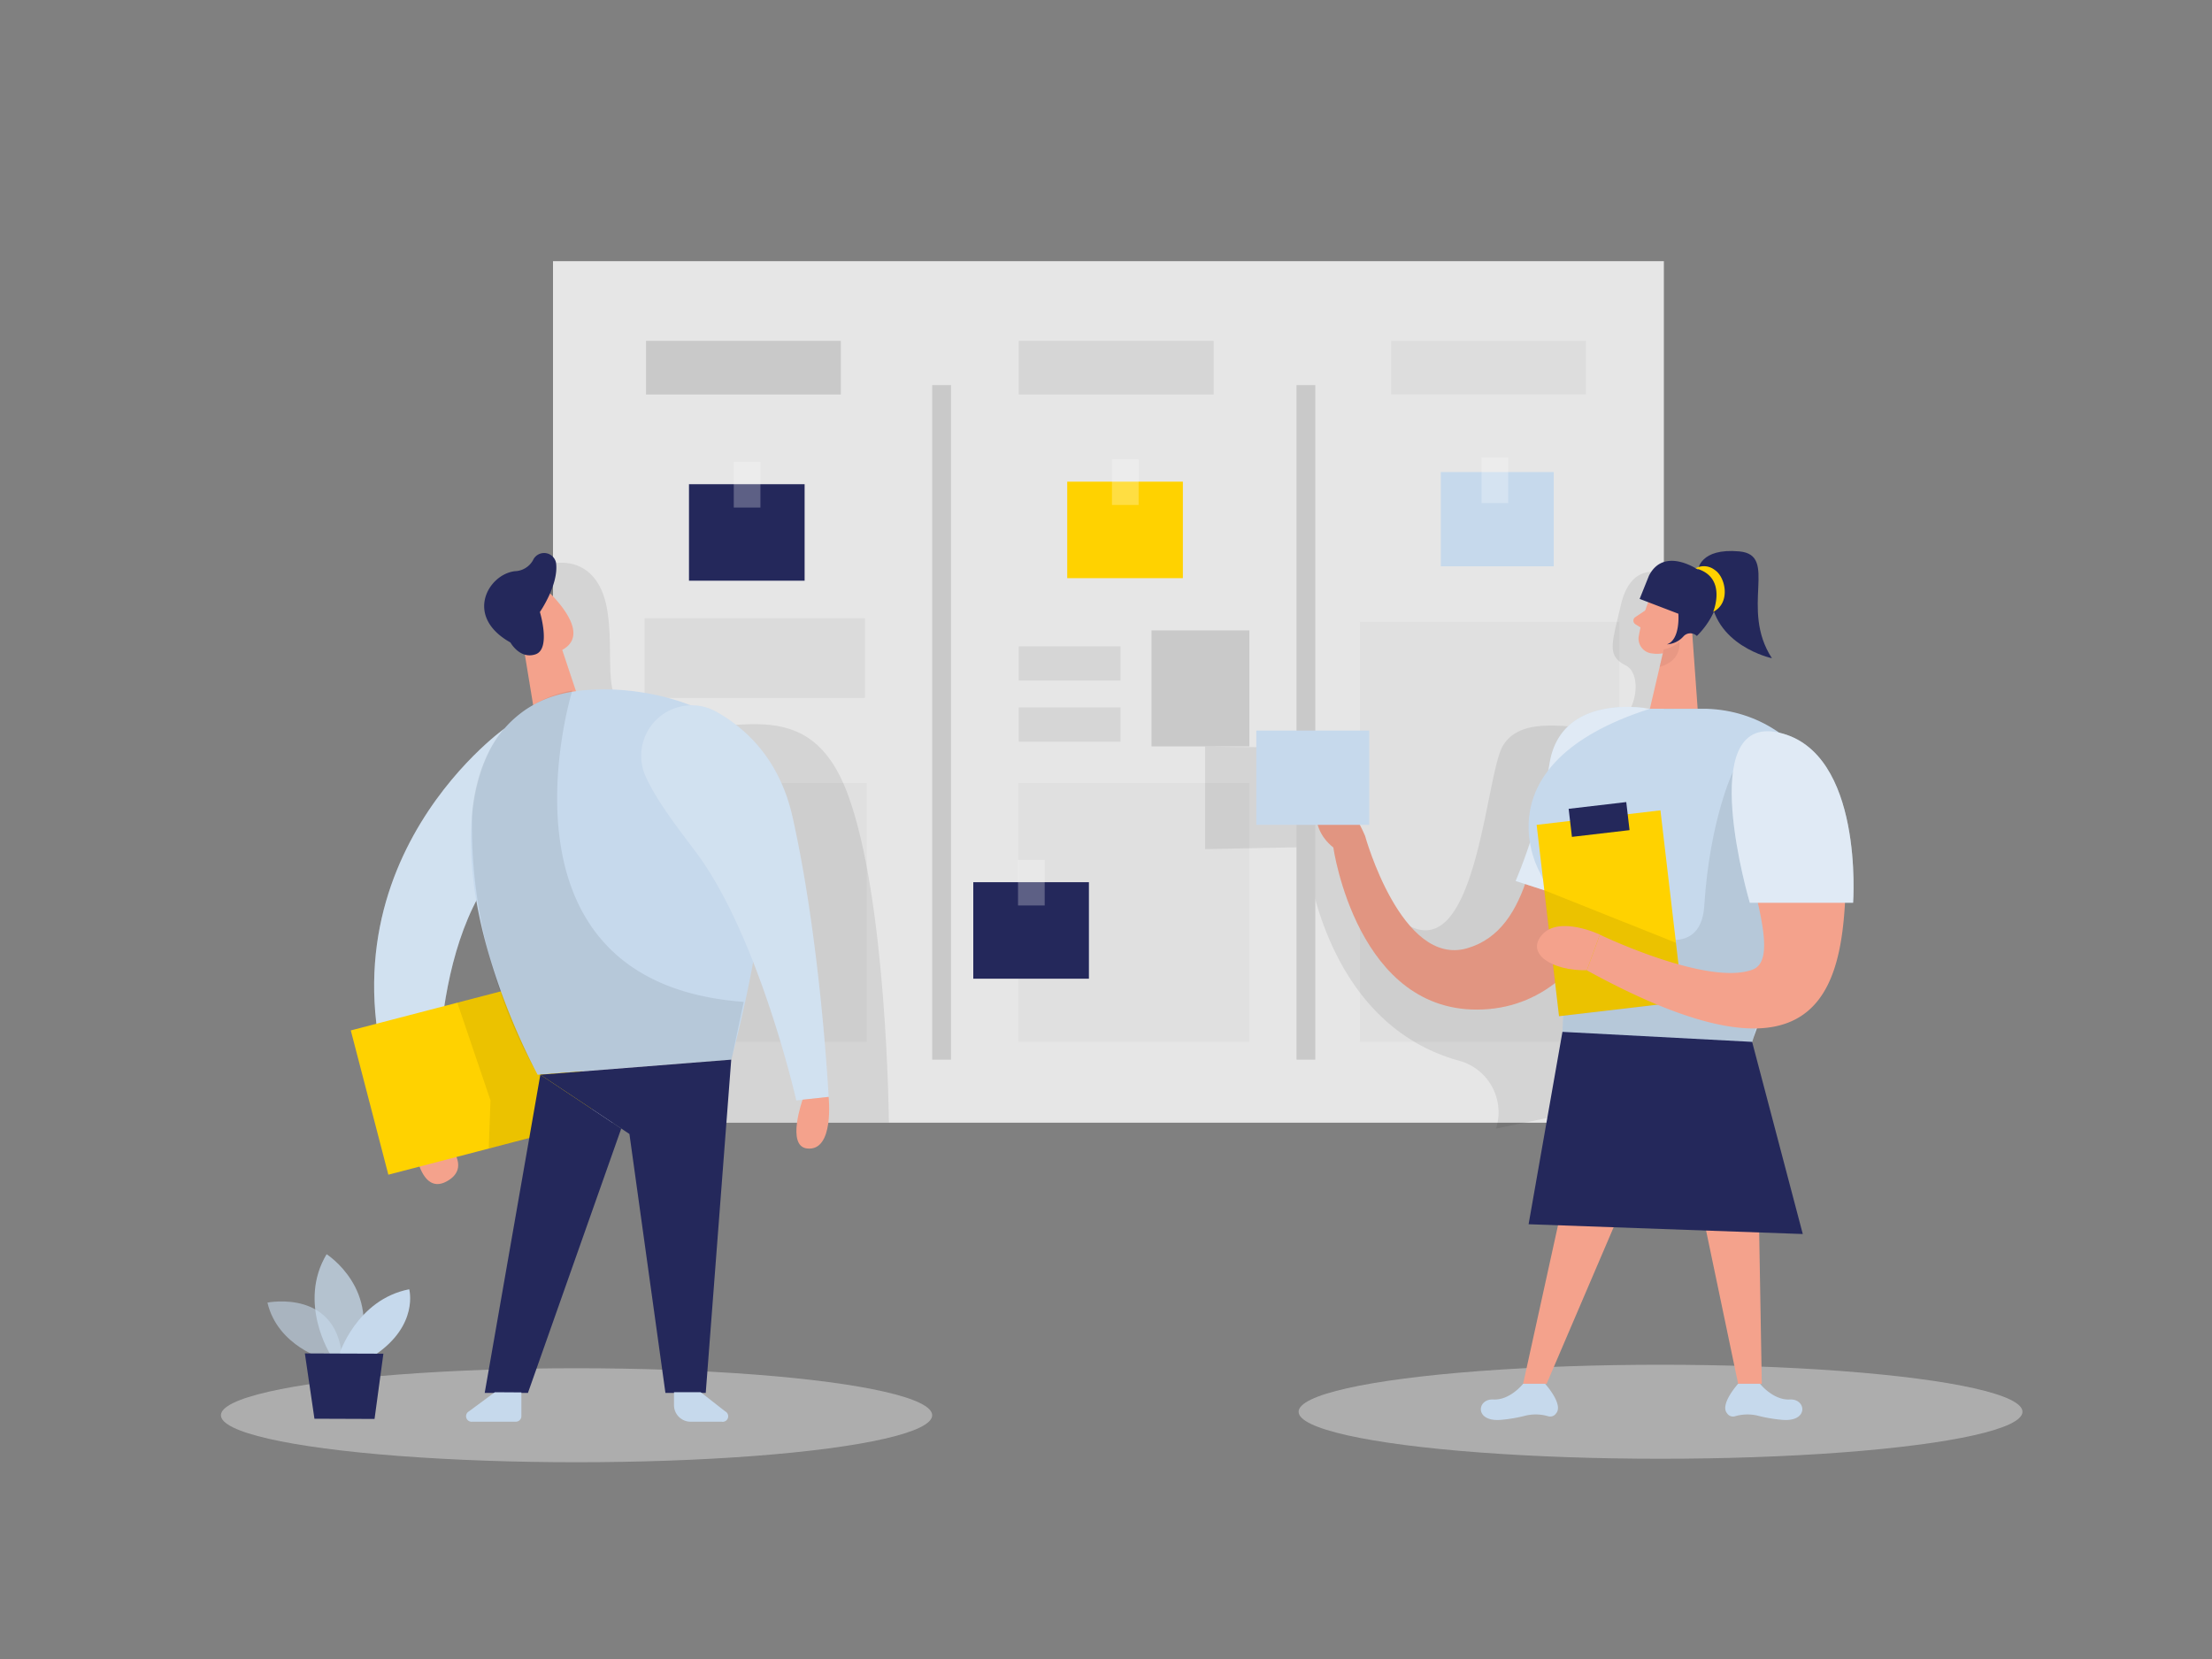 <svg id="Layer_1" data-name="Layer 1" xmlns="http://www.w3.org/2000/svg" viewBox="0 0 400 300"><rect x="0" y="0" width="400" height="300" fill="#808080" stroke="none"/><path d="M74.65,205.26s.77,11.31,6.13,8.37-1.35-8.37-1.35-8.37Z" fill="#f4a28c"/><rect x="100" y="47.23" width="200.88" height="155.79" fill="#e6e6e6"/><rect x="116.57" y="111.8" width="39.83" height="14.41" fill="#c9c9c9" opacity="0.39"/><rect x="184.14" y="141.59" width="41.8" height="46.81" fill="#c9c9c9" opacity="0.2"/><rect x="114.95" y="141.59" width="41.8" height="46.81" fill="#c9c9c9" opacity="0.2"/><rect x="245.91" y="112.45" width="46.92" height="75.95" fill="#c9c9c9" opacity="0.2"/><path d="M100.56,101.83s7.83-1.53,9.33,9-2.59,18.71,9.66,20.59,26.56-7,33.71,12.08S160.74,203,160.74,203h-34l-31-79.67Z" opacity="0.08"/><ellipse cx="104.26" cy="255.92" rx="64.31" ry="8.5" fill="#e6e6e6" opacity="0.45"/><ellipse cx="300.28" cy="255.29" rx="65.45" ry="8.5" fill="#e6e6e6" opacity="0.45"/><path d="M58.73,245.8s-8.51-2.33-10.37-10.25c0,0,13.2-2.67,13.57,10.95Z" fill="#c6d9ec" opacity="0.58"/><path d="M59.78,245s-6-9.4-.72-18.2c0,0,10,6.37,5.58,18.22Z" fill="#c6d9ec" opacity="0.73"/><path d="M61.31,245S64.45,235,74,233.14c0,0,1.78,6.45-6.15,11.85Z" fill="#c6d9ec"/><polygon points="55.13 244.74 56.86 256.55 67.73 256.59 69.33 244.79 55.13 244.74" fill="#24285b"/><path d="M91.19,131.77s-38,27-17.43,73.49h5.67s-3-33.73,11.76-49.7S91.19,131.77,91.19,131.77Z" fill="#c6d9ec"/><path d="M91.19,131.77s-38,27-17.43,73.49h5.67s-3-33.73,11.76-49.7S91.19,131.77,91.19,131.77Z" fill="#fff" opacity="0.2"/><polygon points="101.56 117.19 104.79 126.89 97.11 131.77 94.35 114.96 101.56 117.19" fill="#f4a28c"/><path d="M92.1,109.09a4.75,4.75,0,0,1,7.85-1.31c2.57,2.74,5.67,7.1,2.17,9.47-5.36,3.64-10.28-3.15-10.28-3.15A8.71,8.71,0,0,1,92.1,109.09Z" fill="#f4a28c"/><path d="M96.7,111.53s-1.75-1.46-2.54.61,2.3,3.08,3.22,2S96.7,111.53,96.7,111.53Z" fill="#f4a28c"/><rect x="66.22" y="181.02" width="38.68" height="26.96" transform="translate(-46.25 27.83) rotate(-14.59)" fill="#ffd200"/><polygon points="82.7 181.32 88.7 198.99 88.38 207.7 97 205.51 100.83 189.81 90.39 179.31 82.7 181.32" opacity="0.08"/><path d="M88.15,136.53a19.62,19.62,0,0,1,12.31-10.75c10.43-3.13,29.63.3,35.49,10.06,8,13.35-3.72,55.78-3.72,55.78l-35,2.72S77.9,159.57,88.15,136.53Z" fill="#c6d9ec"/><polygon points="132.23 191.62 127.62 251.88 120.33 251.88 113.82 205.06 97.71 194.34 132.23 191.62" fill="#24285b"/><polygon points="97.71 194.34 87.65 251.88 95.47 251.88 112.34 204.08 97.71 194.34" fill="#24285b"/><rect x="208.23" y="113.99" width="17.7" height="20.98" fill="#c9c9c9"/><path d="M103.49,124.87s-16.39,52.8,31,56.3l-2.21,10.45-35,2.72S84.83,175,85.35,147.71c0,0,.3-13.47,9.78-19.42A21.27,21.27,0,0,1,103.49,124.87Z" opacity="0.08"/><path d="M89.48,251.76l-4.7,3.47a1,1,0,0,0,.61,1.86h7.89a1,1,0,0,0,1-1v-4.3Z" fill="#c6d9ec"/><path d="M126.71,251.76l4.43,3.46a1,1,0,0,1-.65,1.87h-5.61a3,3,0,0,1-3-3v-2.34Z" fill="#c6d9ec"/><path d="M92.3,116.18s1.71,3.1,4.54,2.14.79-7.65.79-7.65,3.42-4.93,2.93-8.84a2.2,2.2,0,0,0-4.17-.54,3.88,3.88,0,0,1-3.29,2C88.29,103.85,83.87,111.45,92.3,116.18Z" fill="#24285b"/><path d="M116.8,140.51a9.12,9.12,0,0,1,12.8-11.76c5.72,3.23,11.48,8.95,13.73,19.05,5.11,22.85,6.51,50.55,6.51,50.55L144,199s-6.46-28.47-17.49-44C123.84,151.33,119.07,145.5,116.8,140.51Z" fill="#c6d9ec"/><path d="M116.8,140.51a9.12,9.12,0,0,1,12.8-11.76c5.72,3.23,11.48,8.95,13.73,19.05,5.11,22.85,6.51,50.55,6.51,50.55L144,199s-6.46-28.47-17.49-44C123.84,151.33,119.07,145.5,116.8,140.51Z" fill="#fff" opacity="0.2"/><path d="M145.14,198.86s-3,8.36.79,8.82c5,.59,3.91-9.33,3.91-9.33Z" fill="#f4a28c"/><path d="M303.09,197.36s1.83-86-3.59-93.84c0,0-4.7-1.34-6.38,5.83s-2.6,9.22.9,11,1.66,11.64-4.71,11.4-14.47-2.2-17.59,3.2-4.76,40.5-17.78,31.94-12.75-31.6-12.75-31.6L217.93,135v18.55l18.1-.36s2.33,31.56,27.78,38.61a9.66,9.66,0,0,1,6.72,12.28" opacity="0.08"/><path d="M298.35,128.17s-14.8-2-17.77,10.39-3.39,29.49-15.28,32.92-18.46-20.35-18.46-20.35-2.76-6.67-5.73-7.58-5.1,5.67,0,9.7c0,0,4.29,30.35,27.08,29.29S298.35,150.19,298.35,128.17Z" fill="#f4a28c"/><path d="M298.35,128.17s-14.8-2-17.77,10.39-3.39,29.49-15.28,32.92-18.46-20.35-18.46-20.35-2.76-6.67-5.73-7.58-5.1,5.67,0,9.7c0,0,4.29,30.35,27.08,29.29S298.35,150.19,298.35,128.17Z" opacity="0.08"/><path d="M298.35,128.17s-15.88-3.14-18.11,9.7a96.22,96.22,0,0,1-6.16,21.44l12.14,3.93Z" fill="#c6d9ec"/><path d="M298.35,128.17s-15.88-3.14-18.11,9.7a96.22,96.22,0,0,1-6.16,21.44l12.14,3.93Z" fill="#fff" opacity="0.46"/><path d="M299,106.66a33.46,33.46,0,0,0-2.68,8.5,2.7,2.7,0,0,0,2.41,3,6,6,0,0,0,5.92-2.59l3.13-3.84a4.81,4.81,0,0,0-.2-5.56C305.53,103,300.29,103.64,299,106.66Z" fill="#f4a28c"/><polygon points="305.87 112.57 306.99 128.17 298.35 128.17 300.94 117.1 305.87 112.57" fill="#f4a28c"/><path d="M297.61,110.32l-1.88,1.26a.77.77,0,0,0,0,1.3l1.59,1Z" fill="#f4a28c"/><path d="M300.86,117.42a5.84,5.84,0,0,0,2.82-1.35s.56,3.38-3.56,4.52Z" fill="#ce8172" opacity="0.31"/><path d="M303.47,112.36s.76-1.92,2.16-1.23.33,3.47-1.75,3Z" fill="#f4a28c"/><polygon points="282.74 217.01 275.43 250.23 279.68 250.23 293.9 217.01 282.74 217.01" fill="#f4a28c"/><polygon points="306.52 212.98 314.31 250.23 318.59 250.23 317.94 212.71 306.52 212.98" fill="#f4a28c"/><path d="M275.43,250.23s-2.36,3-5.38,2.84-3.46,4.12,1.4,3.68a27.09,27.09,0,0,0,4.47-.77,8,8,0,0,1,4.1.14,1.28,1.28,0,0,0,1.38-.55c1.38-1.62-2-5.34-2-5.34Z" fill="#c6d9ec"/><path d="M318.27,250.23s2.36,3,5.38,2.84,3.46,4.12-1.39,3.68a27.43,27.43,0,0,1-4.48-.77,8,8,0,0,0-4.09.14,1.28,1.28,0,0,1-1.38-.55c-1.38-1.62,2-5.34,2-5.34Z" fill="#c6d9ec"/><path d="M298.35,128.17H307s.59,0,1.61,0c18.85.6,29.8,21.54,19.79,37.52-5.57,8.89-12.21,20.87-12.66,28L282.14,192s2.55-21.79-3.68-34.24C278.46,157.78,267,138.18,298.35,128.17Z" fill="#c6d9ec"/><path d="M313.36,139.58s-4.18,8.64-5.17,24.17-24.57-2.81-24.57-2.81l-1.08,25.65,34.3,1.81,2.85-10.4S328.69,161.91,313.36,139.58Z" opacity="0.08"/><rect x="279.8" y="147.75" width="22.54" height="34.83" transform="translate(599.4 295.33) rotate(173.32)" fill="#ffd200"/><rect x="283.91" y="145.66" width="10.49" height="5.11" transform="translate(593.6 261.76) rotate(173.32)" fill="#24285b"/><polygon points="282.54 186.59 316.84 188.4 326 223.15 276.42 221.38 282.54 186.59" fill="#24285b"/><polygon points="279.24 160.98 303.05 170.48 304.3 181.16 281.91 183.78 279.24 160.98" opacity="0.08"/><path d="M313.64,141.24a7.31,7.31,0,0,1,12.95-4.93,31.35,31.35,0,0,1,7.24,20.87c-.28,20.33-3,42.34-46.88,18.29l2.36-6.45s19.47,9.36,27.6,6.32C322.89,173.11,314.26,155.2,313.64,141.24Z" fill="#f4a28c"/><path d="M289.31,169s-7.31-3.47-10.42,0,1.84,6.59,8.06,6.45Z" fill="#f4a28c"/><path d="M298.19,104.09l-1.69,4.21,7,2.68s.4,4.69-2.07,5.54a4.27,4.27,0,0,0,3-1.45,1.67,1.67,0,0,1,2.33-.14l.09.07a14.94,14.94,0,0,0,4.05-7.17c.8-4.14-3.81-4.78-3.81-4.78S300.93,98.75,298.19,104.09Z" fill="#24285b"/><path d="M307.06,103.05s.31-4,7.47-3.34,0,10.31,5.89,19.32c0,0-10.82-2.29-11.14-12Z" fill="#24285b"/><path d="M306.61,102.77a3.17,3.17,0,0,1,3.46.29c2,1.29,2.92,6-.27,7.58C309.8,110.64,312.45,104.3,306.61,102.77Z" fill="#ffd200"/><path d="M316.42,163.24H335.1s2-27.27-13.41-30.76S316.42,163.24,316.42,163.24Z" fill="#c6d9ec"/><rect x="234.45" y="69.64" width="3.4" height="121.98" fill="#c9c9c9"/><path d="M316.42,163.24H335.1s2-27.27-13.41-30.76S316.42,163.24,316.42,163.24Z" fill="#fff" opacity="0.46"/><rect x="227.18" y="132.11" width="20.43" height="17.05" transform="translate(474.79 281.27) rotate(-180)" fill="#c6d9ec"/><rect x="260.54" y="85.36" width="20.43" height="17.05" transform="translate(541.51 187.77) rotate(-180)" fill="#c6d9ec"/><rect x="124.59" y="87.56" width="20.91" height="17.45" transform="translate(270.09 192.57) rotate(-180)" fill="#24285b"/><rect x="132.69" y="83.53" width="4.82" height="8.25" fill="#fff" opacity="0.26"/><rect x="175.99" y="159.53" width="20.91" height="17.45" transform="translate(372.9 336.51) rotate(-180)" fill="#24285b"/><rect x="184.09" y="155.49" width="4.82" height="8.25" fill="#fff" opacity="0.26"/><rect x="192.98" y="87.1" width="20.91" height="17.45" transform="translate(406.88 191.65) rotate(-180)" fill="#ffd200"/><rect x="201.08" y="83.06" width="4.82" height="8.25" fill="#fff" opacity="0.26"/><rect x="267.91" y="82.72" width="4.82" height="8.25" fill="#fff" opacity="0.26"/><rect x="168.57" y="69.64" width="3.4" height="121.98" fill="#c9c9c9"/><rect x="116.82" y="61.64" width="35.23" height="9.7" fill="#c9c9c9"/><rect x="184.23" y="61.64" width="35.23" height="9.7" fill="#c9c9c9" opacity="0.58"/><rect x="251.56" y="61.64" width="35.23" height="9.7" fill="#c9c9c9" opacity="0.3"/><rect x="184.23" y="116.88" width="18.39" height="6.19" fill="#c9c9c9" opacity="0.58"/><rect x="184.23" y="127.93" width="18.39" height="6.19" fill="#c9c9c9" opacity="0.58"/></svg>